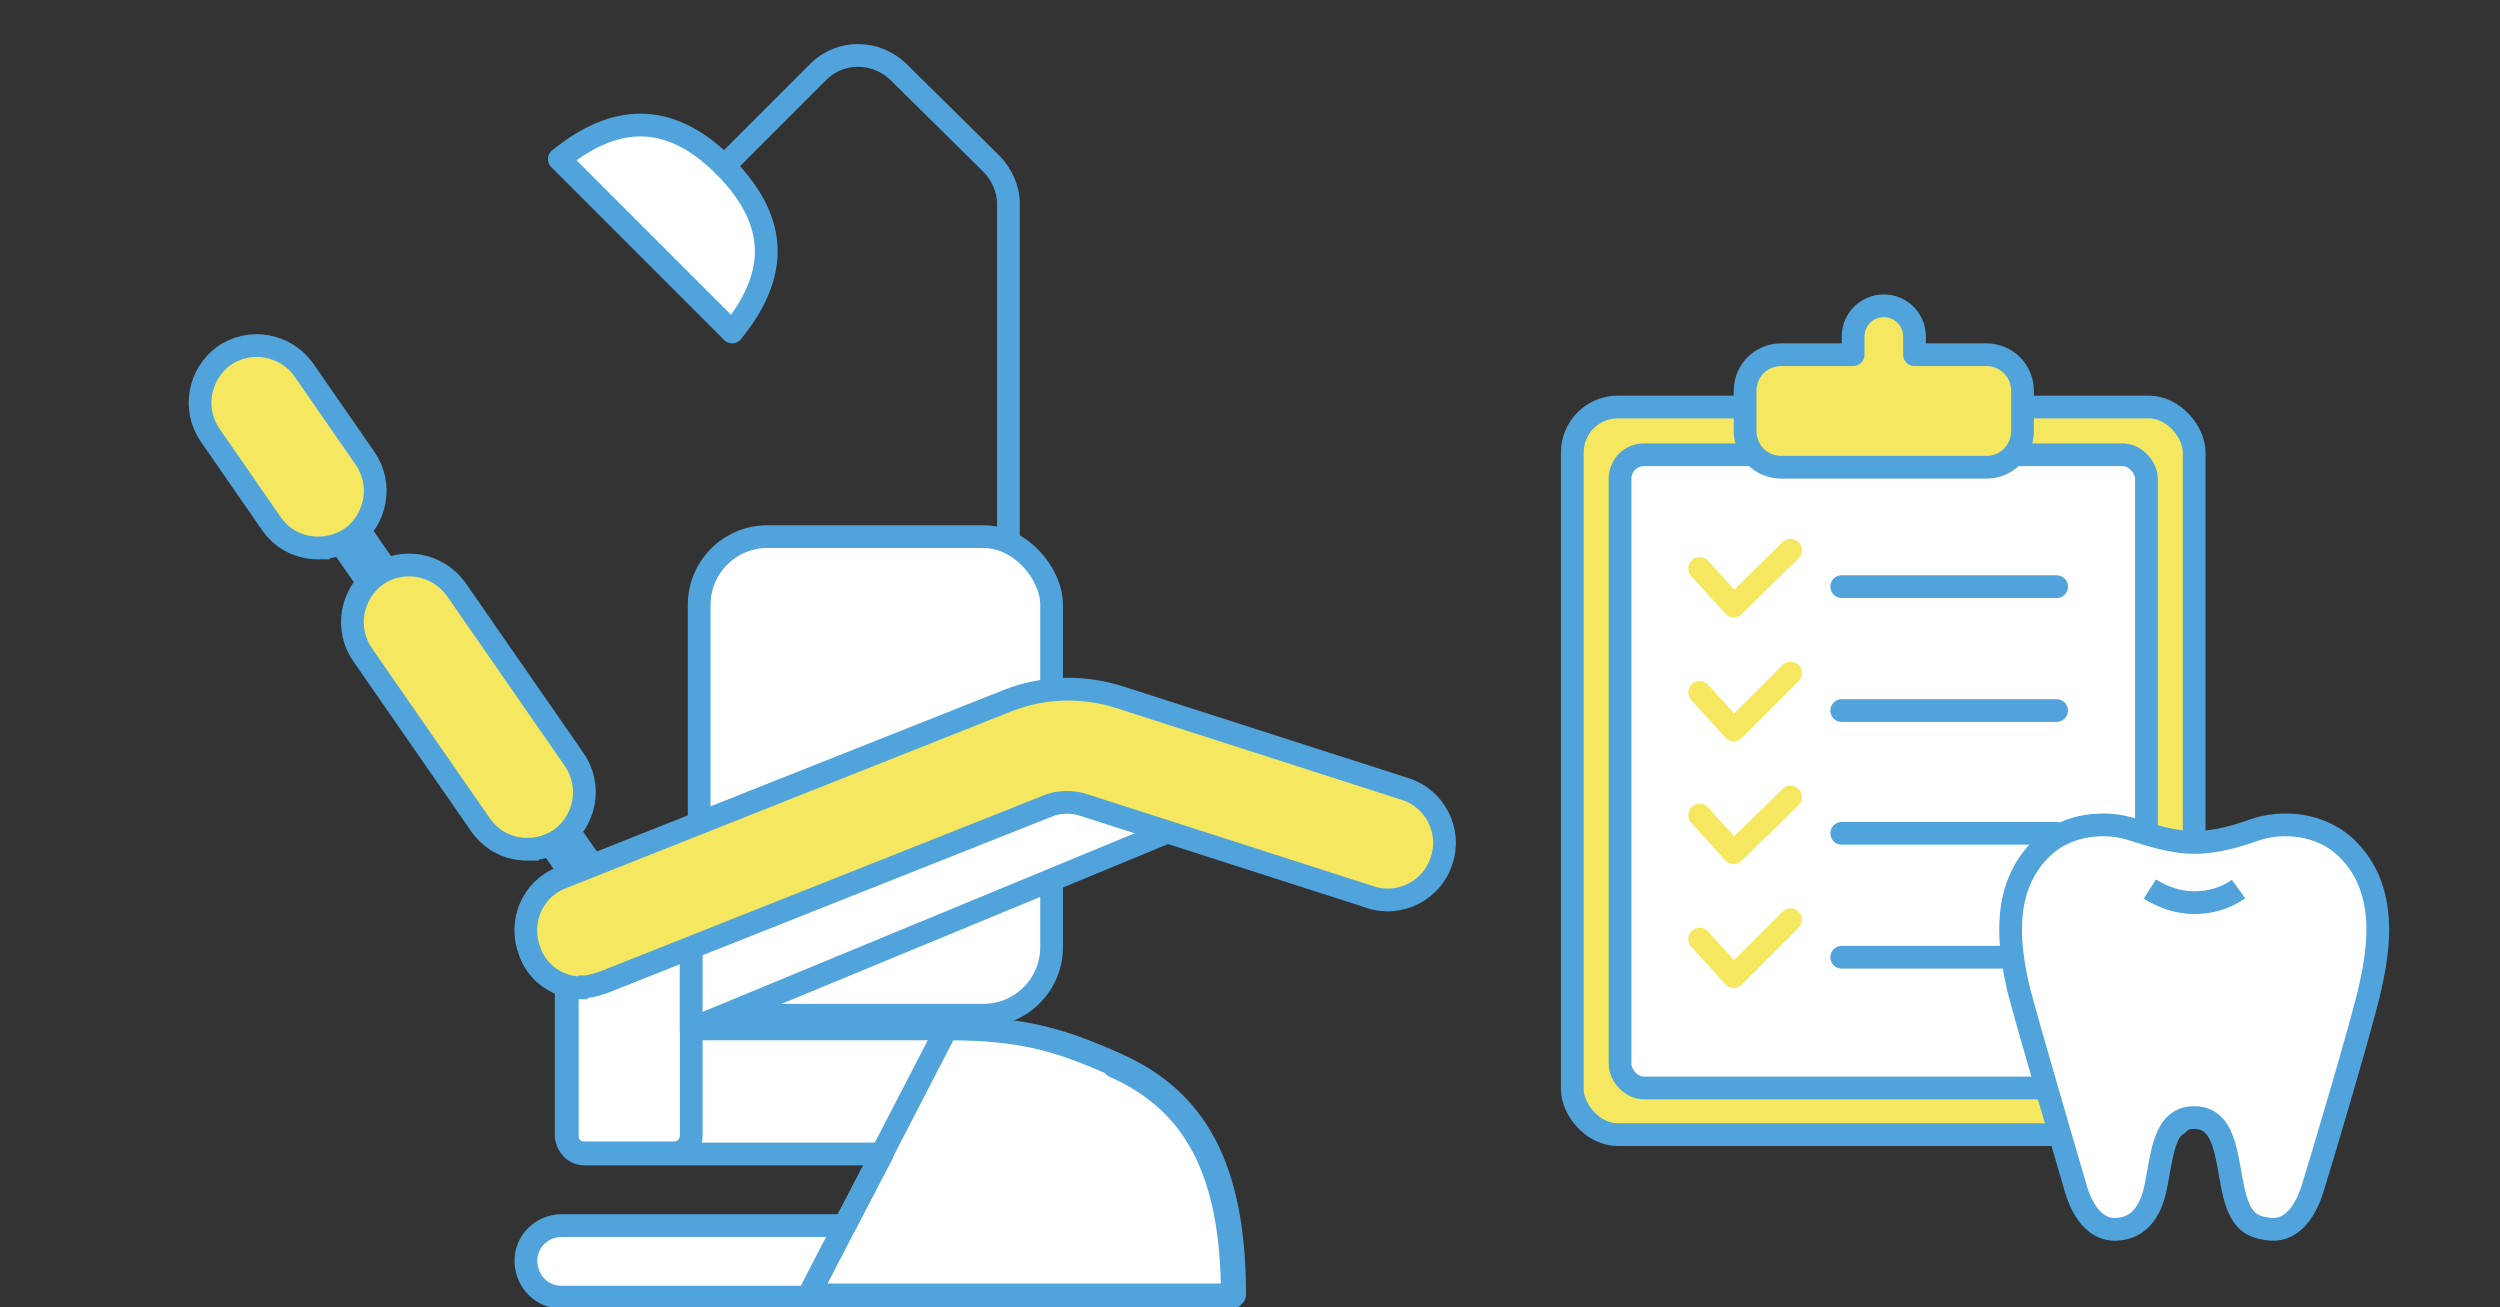 <?xml version="1.0" encoding="UTF-8"?><svg id="_レイヤー_2" xmlns="http://www.w3.org/2000/svg" viewBox="0 0 219.9 115"><rect x="0" y="0" width="219.9" height="115" fill="#333333" stroke="none"/><defs><style>.cls-1,.cls-2,.cls-3,.cls-4,.cls-5{fill:none;}.cls-1,.cls-6,.cls-7{stroke-width:0px;}.cls-8,.cls-9,.cls-10,.cls-11,.cls-2,.cls-3,.cls-4{stroke-width:2px;}.cls-8,.cls-9,.cls-10,.cls-11,.cls-3,.cls-4,.cls-5{stroke:#51a3db;}.cls-8,.cls-9,.cls-4,.cls-5{stroke-miterlimit:10;}.cls-8,.cls-10,.cls-6{fill:#fff;}.cls-9,.cls-11,.cls-7{fill:#f5e860;}.cls-10,.cls-11,.cls-2,.cls-3{stroke-linecap:round;stroke-linejoin:round;}.cls-2{stroke:#f5e860;}.cls-5{stroke-width:4px;}</style></defs><g id="_レイヤー_1-2"><rect class="cls-11" x="138.3" y="35.8" width="54.7" height="64" rx="4" ry="4"/><rect class="cls-8" x="142.5" y="40" width="46.3" height="55.7" rx="2.1" ry="2.1"/><rect class="cls-1" x="153.5" y="31.2" width="24.3" height="9.8" rx="3" ry="3"/><rect class="cls-1" x="162.9" y="26.9" width="5.5" height="8.6" rx="2.6" ry="2.6"/><path class="cls-7" d="M174.7,31.2h-6.3v-1.6c0-1.5-1.2-2.7-2.7-2.7s-2.7,1.2-2.7,2.7v1.6h-6.3c-1.8,0-3.2,1.4-3.2,3.2v3.5c0,1.8,1.4,3.2,3.2,3.2h18c1.8,0,3.2-1.4,3.2-3.2v-3.5c0-1.8-1.4-3.2-3.2-3.2Z"/><path class="cls-3" d="M174.7,31.2h-6.3v-1.6c0-1.5-1.2-2.7-2.7-2.7s-2.7,1.2-2.7,2.7v1.6h-6.3c-1.8,0-3.2,1.4-3.2,3.2v3.5c0,1.8,1.4,3.2,3.2,3.2h18c1.8,0,3.2-1.4,3.2-3.2v-3.5c0-1.8-1.4-3.2-3.2-3.2Z"/><polyline class="cls-2" points="149.5 50 152.5 53.3 157.5 48.4"/><line class="cls-3" x1="162" y1="51.6" x2="180.9" y2="51.6"/><polyline class="cls-2" points="149.5 60.9 152.5 64.2 157.5 59.2"/><line class="cls-3" x1="162" y1="62.5" x2="180.9" y2="62.5"/><polyline class="cls-2" points="149.5 71.7 152.5 75 157.5 70.1"/><line class="cls-3" x1="162" y1="73.3" x2="180.9" y2="73.3"/><polyline class="cls-2" points="149.5 82.6 152.5 85.9 157.5 80.9"/><line class="cls-3" x1="162" y1="84.2" x2="180.9" y2="84.2"/><path class="cls-8" d="M193,98.3c2.7,0,2.8,3.3,3.4,6.2s1.6,3.4,3.1,3.6c1.9.3,3.2-1.3,3.9-3.5s4.5-15,5.1-17.8c.7-3.2,1.6-8.4-1.9-12-2.4-2.5-6-2.6-8.3-1.8-1.4.5-3.3,1.1-5.3,1.1-2,0-4-.7-5.3-1.1-2.3-.8-5.9-.7-8.3,1.8-3.5,3.6-2.6,8.8-1.9,12,.7,2.8,4.4,15.4,5.1,17.8.7,2.3,2,3.8,3.9,3.5,1.5-.2,2.6-1.3,3.1-3.6.6-2.9.7-6.2,3.4-6.2Z"/><path class="cls-4" d="M189.1,78.2c1.1.7,2.5,1.2,3.9,1.2,1.4,0,2.8-.4,3.9-1.2"/><rect class="cls-10" x="61.5" y="47.2" width="31" height="42.1" rx="6" ry="6"/><path class="cls-10" d="M63.7,14.6c-4.9-4.9-9.7-4.5-14.5-.6l7.6,7.6,7.6,7.6c3.9-4.8,4.3-9.5-.6-14.5Z"/><path class="cls-3" d="M63.7,14.6l8.3-8.3c1.9-1.9,5-1.9,7,0l8.2,8.1c.9.9,1.5,2.2,1.5,3.5v29.4"/><path class="cls-10" d="M98.1,93.7c-4.9-2.2-8.2-3.2-14.9-3.2h-22.4v-11.4c0-.9-.7-1.5-1.5-1.5h-7.9c-.9,0-1.5.7-1.5,1.5v20.9c0,.9.7,1.5,1.5,1.5h7.9s0,0,0,0h18.3l-3.3,6.3h-24.9c-.9,0-1.8.4-2.4,1.1-1.7,2-.3,5.2,2.4,5.2h59c0-11.2-3.4-17.2-10.4-20.3Z"/><line class="cls-5" x1="30" y1="46.1" x2="56.2" y2="83.7"/><path class="cls-1" d="M92.3,92v7.9c0,.9-.7,1.5-1.5,1.5h-39.4c-.9,0-1.5-.7-1.5-1.5v-7.9c0-.9.7-1.5,1.5-1.5h31.9c.9,0,9.1.7,9.1,1.5Z"/><path class="cls-3" d="M71.1,114l12.2-23.6c6.6,0,10,1,14.9,3.2,7,3.1,10.4,9.1,10.4,20.3h-37.4Z"/><path class="cls-1" d="M49.4,107.7h35.9v6.3h-35.9c-2.7,0-4.1-3.1-2.4-5.2h0c.6-.7,1.5-1.1,2.4-1.1Z"/><path class="cls-9" d="M46.4,74.7c-1.6,0-3.1-.7-4.1-2.1l-10.4-15c-1.6-2.3-1-5.4,1.2-7,2.3-1.6,5.4-1,7,1.2l10.4,15c1.6,2.3,1,5.4-1.2,7-.9.6-1.9.9-2.9.9Z"/><path class="cls-9" d="M28,48.2c-1.6,0-3.1-.7-4.1-2.1l-5.4-7.8c-1.6-2.3-1-5.4,1.2-7,2.3-1.6,5.4-1,7,1.2l5.4,7.8c1.6,2.3,1,5.4-1.2,7-.9.6-1.9.9-2.9.9Z"/><polygon class="cls-6" points="95 67.6 60.3 82.8 60.3 90.6 103.4 72.8 95 67.6"/><line class="cls-3" x1="109.9" y1="70.2" x2="60.8" y2="90.5"/><rect class="cls-3" x="49.8" y="77.5" width="11" height="23.9" rx="1.5" ry="1.5"/><path class="cls-9" d="M51.2,86.9c-2,0-3.9-1.2-4.6-3.2-1-2.6.2-5.5,2.8-6.5l39.3-15.6c3.1-1.2,6.5-1.3,9.7-.3l25.2,8.1c2.6.8,4.1,3.7,3.2,6.3-.8,2.6-3.7,4.1-6.3,3.2l-25.2-8.1c-.9-.3-2-.3-2.9,0l-39.3,15.6c-.6.2-1.2.4-1.8.4Z"/><rect class="cls-1" width="219.9" height="114.4"/></g></svg>